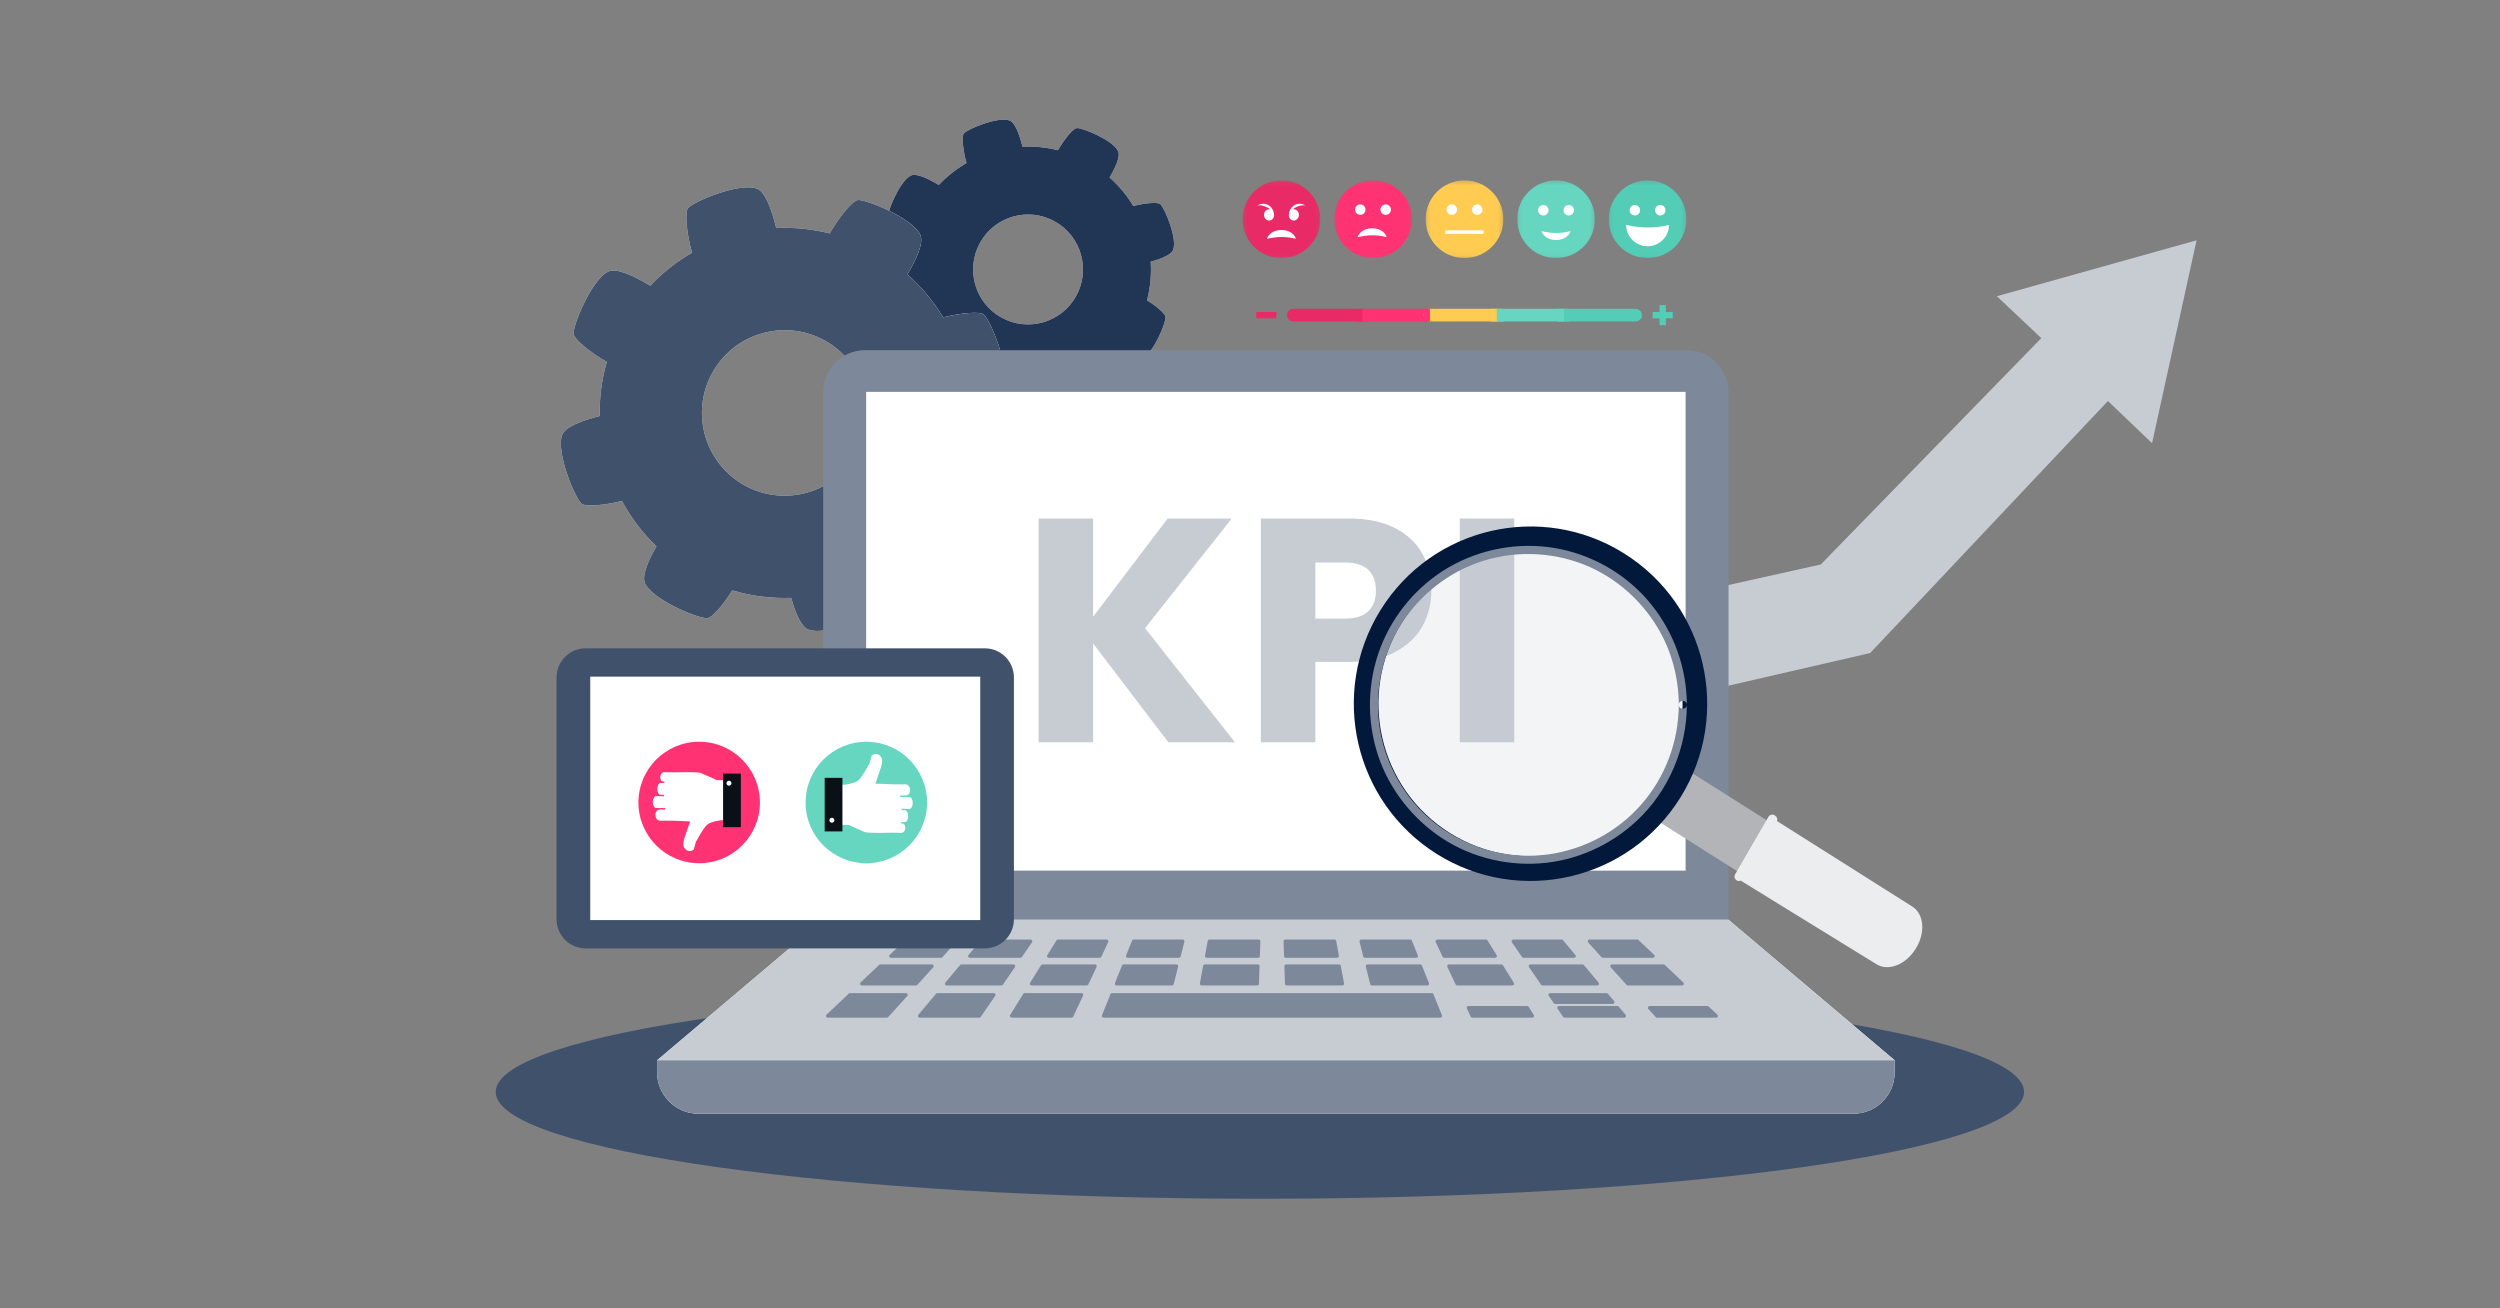 <svg fill="none" height="314" viewBox="0 0 600 314" width="600" xmlns="http://www.w3.org/2000/svg" xmlns:xlink="http://www.w3.org/1999/xlink"><rect x="0" y="0" width="600" height="314" fill="#808080" stroke="none"/><clipPath id="a"><path d="m0 0h600v314h-600z"/></clipPath><mask id="b" height="19" maskUnits="userSpaceOnUse" width="19" x="298" y="43"><path clip-rule="evenodd" d="m298.219 43.287h18.653v18.653h-18.653z" fill="#fff" fill-rule="evenodd"/></mask><mask id="c" height="19" maskUnits="userSpaceOnUse" width="19" x="342" y="43"><path clip-rule="evenodd" d="m342.154 43.287h18.653v18.653h-18.653z" fill="#fff" fill-rule="evenodd"/></mask><mask id="d" height="19" maskUnits="userSpaceOnUse" width="19" x="386" y="43"><path clip-rule="evenodd" d="m386.09 43.287h18.652v18.653h-18.652z" fill="#fff" fill-rule="evenodd"/></mask><mask id="e" height="19" maskUnits="userSpaceOnUse" width="19" x="320" y="43"><path clip-rule="evenodd" d="m320.187 43.287h18.653v18.653h-18.653z" fill="#fff" fill-rule="evenodd"/></mask><mask id="f" height="19" maskUnits="userSpaceOnUse" width="19" x="364" y="43"><path clip-rule="evenodd" d="m364.122 43.287h18.653v18.653h-18.653z" fill="#fff" fill-rule="evenodd"/></mask><g clip-path="url(#a)"><path d="m527.174 57.672-47.927 13.421 10.662 10.059-52.926 54.32-45.036 10.025.704 24.173 56.183-12.942 57.067-60.488 10.594 10.131z" fill="#c7ccd3"/><g clip-rule="evenodd" fill-rule="evenodd"><path d="m485.773 262.059c0 14.163-82.112 25.644-183.403 25.644s-183.403-11.481-183.403-25.644c0-14.162 82.112-25.643 183.403-25.643s183.403 11.481 183.403 25.643" fill="#40516c"/><path d="m258.27 71.058c-3.527 6.372-11.553 8.678-17.925 5.15-6.371-3.527-8.677-11.553-5.149-17.925 3.527-6.372 11.553-8.677 17.924-5.15 6.372 3.528 8.678 11.553 5.15 17.925zm.096-40.309c-.779.12-2.771 2.39-4.457 5.311-2.82-.709-5.69-.985-8.523-.854-.702-2.864-1.743-5.81-3.118-6.3-2.791-.994-10.216 2.137-10.959 3.149-.475.647-.262 3.761.653 7.085-2.433 1.404-4.682 3.163-6.659 5.256-2.527-1.533-5.359-2.889-6.68-2.262-2.676 1.27-5.712 8.734-5.523 9.975.119.778 2.376 2.76 5.282 4.442-.815 2.84-1.185 5.743-1.134 8.616-2.763.701-5.519 1.715-5.992 3.041-.993 2.791 2.138 10.216 3.149 10.958.602.443 3.338.289 6.392-.469 1.43 2.65 3.27 5.099 5.5 7.239-1.333 2.314-2.377 4.727-1.811 5.917 1.27 2.677 8.734 5.713 9.974 5.524.699-.107 2.372-1.942 3.925-4.424 3.089.915 6.254 1.303 9.379 1.191.685 2.43 1.617 4.656 2.795 5.075 2.791.994 10.215-2.136 10.959-3.148.408-.557.308-2.938-.31-5.707 2.755-1.549 5.276-3.554 7.45-5.974 2.196 1.229 4.419 2.136 5.546 1.601 2.677-1.271 5.713-8.734 5.523-9.975-.107-.701-1.951-2.38-4.442-3.936.799-3.065 1.074-6.195.876-9.274 2.558-.692 4.97-1.656 5.409-2.889.994-2.791-2.136-10.214-3.148-10.957-.605-.445-3.364-.288-6.437.481-1.518-2.522-3.424-4.835-5.693-6.842 1.442-2.433 2.648-5.066 2.05-6.327-1.271-2.676-8.735-5.712-9.976-5.522z" fill="#fff"/><path d="m258.27 71.058c-3.527 6.372-11.553 8.678-17.925 5.15-6.371-3.527-8.677-11.553-5.149-17.925 3.527-6.372 11.553-8.677 17.924-5.15 6.372 3.528 8.678 11.553 5.15 17.925zm.096-40.309c-.779.12-2.771 2.39-4.457 5.311-2.82-.709-5.69-.985-8.523-.854-.702-2.864-1.743-5.81-3.118-6.3-2.791-.994-10.216 2.137-10.959 3.149-.475.647-.262 3.761.653 7.085-2.433 1.404-4.682 3.163-6.659 5.256-2.527-1.533-5.359-2.889-6.68-2.262-2.676 1.27-5.712 8.734-5.523 9.975.119.778 2.376 2.76 5.282 4.442-.815 2.84-1.185 5.743-1.134 8.616-2.763.701-5.519 1.715-5.992 3.041-.993 2.791 2.138 10.216 3.149 10.958.602.443 3.338.289 6.392-.469 1.43 2.65 3.27 5.099 5.5 7.239-1.333 2.314-2.377 4.727-1.811 5.917 1.27 2.677 8.734 5.713 9.974 5.524.699-.107 2.372-1.942 3.925-4.424 3.089.915 6.254 1.303 9.379 1.191.685 2.43 1.617 4.656 2.795 5.075 2.791.994 10.215-2.136 10.959-3.148.408-.557.308-2.938-.31-5.707 2.755-1.549 5.276-3.554 7.45-5.974 2.196 1.229 4.419 2.136 5.546 1.601 2.677-1.271 5.713-8.734 5.523-9.975-.107-.701-1.951-2.38-4.442-3.936.799-3.065 1.074-6.195.876-9.274 2.558-.692 4.97-1.656 5.409-2.889.994-2.791-2.136-10.214-3.148-10.957-.605-.445-3.364-.288-6.437.481-1.518-2.522-3.424-4.835-5.693-6.842 1.442-2.433 2.648-5.066 2.05-6.327-1.271-2.676-8.735-5.712-9.976-5.522z" fill="#213554"/><path d="m205.699 108.726c-5.313 9.596-17.399 13.069-26.996 7.756-9.595-5.312-13.067-17.399-7.755-26.995 5.313-9.596 17.399-13.068 26.994-7.755 9.596 5.313 13.07 17.398 7.757 26.994zm.144-60.704c-1.174.181-4.174 3.599-6.713 7.998-4.246-1.068-8.568-1.484-12.835-1.286-1.057-4.312-2.625-8.749-4.696-9.488-4.203-1.497-15.384 3.218-16.503 4.742-.716.974-.395 5.664.983 10.671-3.664 2.115-7.05 4.763-10.029 7.915-3.805-2.309-8.07-4.351-10.059-3.406-4.031 1.913-8.603 13.153-8.317 15.022.179 1.171 3.577 4.157 7.954 6.689-1.228 4.277-1.784 8.648-1.708 12.976-4.161 1.056-8.311 2.583-9.023 4.579-1.496 4.204 3.219 15.385 4.742 16.503.906.667 5.026.436 9.625-.707 2.154 3.992 4.926 7.68 8.284 10.902-2.008 3.485-3.58 7.119-2.729 8.911 1.914 4.031 13.154 8.603 15.022 8.318 1.053-.162 3.571-2.925 5.911-6.662 4.651 1.378 9.418 1.963 14.124 1.794 1.031 3.66 2.435 7.011 4.21 7.643 4.202 1.496 15.383-3.217 16.503-4.741.616-.839.464-4.425-.466-8.595 4.148-2.333 7.946-5.352 11.219-8.998 3.308 1.851 6.655 3.217 8.353 2.412 4.031-1.914 8.602-13.153 8.317-15.021-.162-1.055-2.939-3.585-6.69-5.928 1.203-4.617 1.617-9.33 1.319-13.967 3.852-1.042 7.486-2.493 8.146-4.35 1.497-4.203-3.217-15.383-4.741-16.502-.91-.67-5.065-.434-9.693.724-2.286-3.798-5.157-7.282-8.574-10.303 2.172-3.664 3.988-7.629 3.087-9.528-1.914-4.03-13.155-8.602-15.023-8.316z" fill="#fff"/><path d="m205.699 108.726c-5.313 9.596-17.399 13.069-26.996 7.756-9.595-5.312-13.067-17.399-7.755-26.995 5.313-9.596 17.399-13.068 26.994-7.755 9.596 5.313 13.07 17.398 7.757 26.994zm.144-60.704c-1.174.181-4.174 3.599-6.713 7.998-4.246-1.068-8.568-1.484-12.835-1.286-1.057-4.312-2.625-8.749-4.696-9.488-4.203-1.497-15.384 3.218-16.503 4.742-.716.974-.395 5.664.983 10.671-3.664 2.115-7.05 4.763-10.029 7.915-3.805-2.309-8.07-4.351-10.059-3.406-4.031 1.913-8.603 13.153-8.317 15.022.179 1.171 3.577 4.157 7.954 6.689-1.228 4.277-1.784 8.648-1.708 12.976-4.161 1.056-8.311 2.583-9.023 4.579-1.496 4.204 3.219 15.385 4.742 16.503.906.667 5.026.436 9.625-.707 2.154 3.992 4.926 7.68 8.284 10.902-2.008 3.485-3.58 7.119-2.729 8.911 1.914 4.031 13.154 8.603 15.022 8.318 1.053-.162 3.571-2.925 5.911-6.662 4.651 1.378 9.418 1.963 14.124 1.794 1.031 3.66 2.435 7.011 4.21 7.643 4.202 1.496 15.383-3.217 16.503-4.741.616-.839.464-4.425-.466-8.595 4.148-2.333 7.946-5.352 11.219-8.998 3.308 1.851 6.655 3.217 8.353 2.412 4.031-1.914 8.602-13.153 8.317-15.021-.162-1.055-2.939-3.585-6.69-5.928 1.203-4.617 1.617-9.33 1.319-13.967 3.852-1.042 7.486-2.493 8.146-4.35 1.497-4.203-3.217-15.383-4.741-16.502-.91-.67-5.065-.434-9.693.724-2.286-3.798-5.157-7.282-8.574-10.303 2.172-3.664 3.988-7.629 3.087-9.528-1.914-4.03-13.155-8.602-15.023-8.316z" fill="#40516c"/><path d="m414.857 220.751h-217.292v-126.64c0-5.561 4.508-10.07 10.07-10.07h197.153c5.56 0 10.069 4.508 10.069 10.07z" fill="#7d899a"/><path d="m207.878 208.948h196.665v-114.897h-196.665z" fill="#fff"/><path d="m454.725 254.474h-297.027l39.867-33.716h217.292z" fill="#fff"/><path d="m454.725 254.474h-297.027l39.867-33.716h217.292z" fill="#c7ccd3"/><path d="m444.784 267.292h-277.147c-5.489 0-9.939-4.451-9.939-9.941v-2.878h297.027v2.878c0 5.49-4.45 9.941-9.941 9.941" fill="#fff"/><path d="m444.784 267.292h-277.147c-5.489 0-9.939-4.451-9.939-9.941v-2.878h297.027v2.878c0 5.49-4.45 9.941-9.941 9.941" fill="#7d899a"/><path d="m225.861 229.875h-12.028c-.374 0-.556-.457-.284-.715l3.753-3.552c.077-.074.179-.114.285-.114h11.489c.359 0 .548.426.307.692l-3.216 3.553c-.078.086-.189.136-.306.136" fill="#7d899a"/><path d="m244.905 229.875h-12.146c-.352 0-.543-.411-.317-.679l2.979-3.554c.08-.093.195-.148.317-.148h11.608c.333 0 .529.374.341.648l-2.441 3.553c-.078.112-.206.18-.341.18" fill="#7d899a"/><path d="m263.937 229.875h-12.243c-.324 0-.523-.357-.352-.632l2.205-3.553c.076-.122.209-.196.352-.196h11.705c.304 0 .503.316.375.59l-1.667 3.552c-.069.146-.215.239-.375.239" fill="#7d899a"/><path d="m282.956 229.875h-12.315c-.293 0-.494-.297-.384-.569l1.431-3.552c.062-.157.215-.26.383-.26h11.777c.27 0 .468.254.402.515l-.893 3.553c-.046.184-.212.313-.401.313" fill="#7d899a"/><path d="m301.956 229.875h-12.353c-.258 0-.453-.235-.406-.489l.656-3.553c.035-.196.207-.339.407-.339h11.815c.233 0 .421.194.413.428l-.118 3.553c-.007.223-.191.4-.414.4" fill="#7d899a"/><path d="m320.937 229.875h-12.352c-.223 0-.407-.177-.414-.4l-.118-3.553c-.008-.234.18-.428.413-.428h11.816c.199 0 .37.143.407.339l.656 3.553c.046.254-.149.489-.408.489" fill="#7d899a"/><path d="m339.9 229.875h-12.314c-.19 0-.356-.129-.402-.313l-.893-3.553c-.065-.261.132-.515.402-.515h11.776c.169 0 .321.103.384.26l1.431 3.552c.109.272-.09.569-.384.569" fill="#7d899a"/><path d="m358.847 229.875h-12.243c-.161 0-.307-.093-.374-.239l-1.668-3.552c-.129-.274.071-.59.375-.59h11.705c.144 0 .276.074.352.196l2.205 3.553c.171.275-.027.632-.352.632" fill="#7d899a"/><path d="m377.782 229.875h-12.145c-.137 0-.264-.068-.341-.18l-2.442-3.553c-.188-.274.008-.648.341-.648h11.608c.122 0 .238.055.317.148l2.979 3.554c.226.268.035.679-.317.679" fill="#7d899a"/><path d="m396.708 229.875h-12.028c-.116 0-.228-.05-.306-.136l-3.216-3.553c-.241-.266-.052-.692.307-.692h11.49c.105 0 .207.04.283.114l3.754 3.552c.272.258.09.715-.284.715" fill="#7d899a"/><path d="m219.852 236.512h-13.033c-.374 0-.557-.457-.284-.714l4.462-4.224c.077-.072.179-.113.285-.113h12.393c.358 0 .548.425.306.692l-3.823 4.223c-.078.086-.189.136-.306.136" fill="#7d899a"/><path d="m240.343 236.512h-13.151c-.352 0-.543-.411-.317-.679l3.542-4.225c.079-.093.194-.147.317-.147h12.511c.333 0 .529.373.341.647l-2.902 4.224c-.077.112-.206.18-.341.18" fill="#7d899a"/><path d="m260.823 236.512h-13.249c-.324 0-.522-.357-.352-.632l2.621-4.224c.076-.122.209-.195.352-.195h12.609c.303 0 .503.315.375.589l-1.982 4.224c-.069.145-.215.238-.374.238" fill="#7d899a"/><path d="m212.856 244.24h-14.202c-.374 0-.556-.457-.285-.714l5.347-5.061c.078-.073.179-.113.285-.113h13.436c.359 0 .547.425.307.691l-4.581 5.062c-.078.086-.19.135-.307.135" fill="#7d899a"/><path d="m235.032 244.24h-14.321c-.351 0-.543-.41-.317-.679l4.244-5.061c.078-.095.195-.148.317-.148h13.555c.332 0 .529.373.341.648l-3.479 5.06c-.076.113-.204.18-.34.18" fill="#7d899a"/><path d="m257.196 244.24h-14.418c-.325 0-.522-.357-.351-.632l3.14-5.061c.076-.121.208-.195.352-.195h13.651c.304 0 .504.314.375.589l-2.374 5.061c-.069.145-.215.238-.375.238" fill="#7d899a"/><path d="m281.288 236.512h-13.32c-.294 0-.493-.297-.384-.568l1.701-4.224c.063-.157.215-.259.384-.259h12.68c.27 0 .467.253.401.515l-1.061 4.223c-.046.184-.212.313-.401.313" fill="#7d899a"/><path d="m345.684 244.24h-80.828c-.293 0-.493-.297-.384-.568l2.038-5.061c.063-.156.215-.259.384-.259h76.753c.169 0 .321.103.384.259l2.038 5.061c.109.271-.091.568-.385.568" fill="#7d899a"/><path d="m301.735 236.512h-13.358c-.259 0-.454-.235-.406-.489l.779-4.224c.037-.196.208-.338.407-.338h12.719c.234 0 .421.194.414.427l-.141 4.224c-.007.223-.191.4-.414.4" fill="#7d899a"/><path d="m322.163 236.512h-13.358c-.223 0-.405-.177-.413-.4l-.14-4.224c-.008-.233.179-.427.413-.427h12.718c.2 0 .371.142.407.338l.78 4.224c.047.254-.148.489-.407.489" fill="#7d899a"/><path d="m342.573 236.512h-13.32c-.189 0-.355-.129-.401-.313l-1.061-4.223c-.066-.262.131-.515.401-.515h12.68c.169 0 .321.102.385.259l1.7 4.224c.109.271-.091.568-.384.568" fill="#7d899a"/><path d="m362.967 236.512h-13.248c-.161 0-.307-.093-.375-.238l-1.981-4.224c-.129-.274.07-.589.374-.589h12.608c.144 0 .277.073.352.195l2.622 4.224c.171.275-.027.632-.352.632" fill="#7d899a"/><path d="m383.349 236.512h-13.15c-.137 0-.264-.068-.341-.18l-2.903-4.224c-.188-.274.008-.647.341-.647h12.511c.122 0 .239.054.317.147l3.542 4.225c.226.268.034.679-.317.679" fill="#7d899a"/><path d="m387.064 240.942h-13.821c-.136 0-.264-.067-.341-.179l-1.211-1.763c-.189-.275.007-.648.341-.648h13.554c.122 0 .238.053.316.148l1.479 1.763c.226.269.035.679-.317.679" fill="#7d899a"/><path d="m389.83 244.245h-14.321c-.136 0-.263-.068-.341-.18l-1.353-1.969c-.189-.275.008-.649.341-.649h14.022c.122 0 .238.055.317.148l1.651 1.971c.226.268.035.679-.316.679" fill="#7d899a"/><path d="m411.887 244.245h-14.202c-.117 0-.228-.05-.307-.136l-1.783-1.97c-.241-.266-.052-.692.307-.692h13.904c.106 0 .207.041.284.114l2.081 1.969c.273.257.09.715-.284.715" fill="#7d899a"/><path d="m367.763 244.245h-14.418c-.161 0-.307-.093-.375-.238l-.924-1.97c-.129-.275.071-.59.375-.59h14.12c.143 0 .276.075.351.196l1.223 1.969c.171.276-.027.633-.352.633" fill="#7d899a"/><path d="m403.722 236.512h-13.033c-.116 0-.228-.05-.306-.136l-3.823-4.223c-.241-.267-.052-.692.307-.692h12.392c.106 0 .208.041.285.113l4.462 4.224c.272.257.09.714-.284.714" fill="#7d899a"/></g><path d="m280.398 178.145-18.053-23.715v23.715h-13.081v-53.702h13.081v23.562l17.9-23.562h15.377l-20.808 26.316 21.573 27.386z" fill="#c7ccd3"/><path d="m343.529 141.732c0 3.111-.714 5.967-2.142 8.568-1.427 2.55-3.62 4.615-6.578 6.196s-6.63 2.371-11.016 2.371h-8.109v19.278h-13.081v-53.702h21.19c4.284 0 7.905.74 10.863 2.219s5.176 3.519 6.655 6.12 2.218 5.584 2.218 8.95zm-20.73 6.732c2.498 0 4.36-.587 5.584-1.76s1.836-2.83 1.836-4.972-.612-3.8-1.836-4.973c-1.224-1.172-3.086-1.759-5.584-1.759h-7.115v13.464z" fill="#c7ccd3"/><path d="m363.421 124.443v53.702h-13.082v-53.702z" fill="#c7ccd3"/><path clip-rule="evenodd" d="m445.227 210.264-7.461 11.986-42.332-26.75 7.46-11.986z" fill="#b3b4b8" fill-rule="evenodd"/><path clip-rule="evenodd" d="m459.809 227.627-.086.138c-2.353 3.781-6.553 5.411-9.38 3.641l-32.494-20.007 8.539-14.405 32.563 20.581c2.827 1.77 3.211 6.27.858 10.052" fill="#ecedef" fill-rule="evenodd"/><path clip-rule="evenodd" d="m386.639 137.861c-17.09-10.702-39.592-5.481-50.261 11.66-10.669 17.143-5.464 39.713 11.625 50.415s39.592 5.481 50.261-11.661c10.669-17.141 5.464-39.713-11.625-50.414m16.651 53.558c-12.402 19.925-38.559 25.994-58.425 13.555-19.865-12.44-25.915-38.678-13.513-58.604s38.559-25.995 58.425-13.555c19.865 12.44 25.915 38.677 13.513 58.604" fill="#02193c" fill-rule="evenodd"/><path clip-rule="evenodd" d="m386.639 137.854c-17.09-10.702-39.592-5.481-50.261 11.66-10.669 17.143-5.464 39.713 11.625 50.415s39.592 5.481 50.261-11.661c10.669-17.141 5.464-39.713-11.625-50.414" fill="#c7ccd3" fill-rule="evenodd" opacity=".2"/><path clip-rule="evenodd" d="m418.28 210.93 8.124-13.706c.279-.47.157-1.077-.281-1.402l-.143-.106c-.509-.379-1.234-.229-1.552.32l-8.001 13.801c-.3.517-.118 1.18.403 1.47l.018.01c.504.281 1.138.109 1.432-.387" fill="#ecedef" fill-rule="evenodd"/><path clip-rule="evenodd" d="m402.905 169.156c-.032 8.794-3.216 17.319-9.006 23.932-5.716 6.528-13.673 10.741-22.231 11.959-8.75 1.244-17.783-.982-25.095-5.901-7.121-4.79-12.318-12.179-14.596-20.449-2.362-8.575-1.385-17.928 2.598-25.862 3.836-7.643 10.434-13.795 18.301-17.1 8.212-3.45 17.534-3.657 25.931-.74 8.085 2.808 14.953 8.647 19.256 16.034 3.195 5.487 4.819 11.785 4.842 18.127.005 1.255 1.945 1.255 1.941 0-.032-8.811-3.071-17.295-8.588-24.142-5.386-6.684-13.103-11.358-21.463-13.168-8.672-1.877-17.84-.57-25.693 3.534-7.548 3.945-13.636 10.547-17.083 18.338-3.601 8.142-4.196 17.441-1.772 26.001 2.342 8.273 7.579 15.509 14.51 20.524 7.124 5.157 16.026 7.572 24.769 6.969 8.667-.599 16.908-4.276 23.265-10.191 7.679-7.145 12.017-17.388 12.055-27.865.004-1.255-1.936-1.255-1.941 0" fill="#7d899a" fill-rule="evenodd"/><path clip-rule="evenodd" d="m236.363 155.602c3.852 0 6.976 3.127 6.976 6.982v58.051c0 3.855-3.124 6.979-6.976 6.979h-95.809c-3.853 0-6.976-3.124-6.976-6.979v-58.051c0-3.856 3.123-6.982 6.976-6.982z" fill="#40516c" fill-rule="evenodd"/><path clip-rule="evenodd" d="m141.658 220.816h93.596v-58.421h-93.596z" fill="#fff" fill-rule="evenodd"/><path clip-rule="evenodd" d="m167.802 178.02c8.051 0 14.579 6.526 14.579 14.578s-6.528 14.579-14.579 14.579c-8.052 0-14.579-6.527-14.579-14.579s6.527-14.578 14.579-14.578z" fill="#ff3273" fill-rule="evenodd"/><path clip-rule="evenodd" d="m157.954 193.919.66.019 1.066.018-.01.346-1.195-.011c-.713-.019-1.142.434-1.164 1.218s.371 1.437 1.084 1.457l2.994.008c.023.001.046-.001.069-.002v.004l4.167.157-1.402 4.117c-.316 1.284-.349 1.863.215 2.492.561.629 1.445.683 2.075.12l.497-1.815s1.762-3.272 2.658-4.078c.977-.878 3.518-1.119 3.518-1.119.884.031.798.074 1.912.12v-9.704c-2.22-.056-3.158-.053-3.158-.053-.312-.252-3.143-1.382-3.681-1.675-.665-.363-6.902-.168-6.902-.168l-1.474-.042-.419-.011c-.44-.013-.982.364-1.004 1.149-.021.784.318 1.097.758 1.108l.224.007-.009.346-.039-.001-.655-.019-.15-.004c-.44-.012-.815.614-.837 1.399s.318 1.431.757 1.443l.15.004.655.018.039.002-.01.346-.65-.019-.658-.018-.532-.016c-.441-.012-.816.615-.838 1.399s.318 1.431.758 1.443z" fill="#fff" fill-rule="evenodd"/><path clip-rule="evenodd" d="m173.54 198.525h4.264v-12.861h-4.264z" fill="#0b1016" fill-rule="evenodd"/><path clip-rule="evenodd" d="m175 187.375c-.329-.028-.617.217-.645.544-.028.328.216.62.544.646.329.028.617-.216.645-.544s-.216-.618-.544-.646z" fill="#fff" fill-rule="evenodd"/><path clip-rule="evenodd" d="m207.921 207.177c-8.051 0-14.579-6.526-14.579-14.579 0-8.052 6.528-14.578 14.579-14.578 8.052 0 14.579 6.526 14.579 14.578 0 8.053-6.527 14.579-14.579 14.579z" fill="#66d6c0" fill-rule="evenodd"/><path clip-rule="evenodd" d="m218.299 191.302-.531-.015-.66-.018-1.065-.018.01-.346 1.194.01c.714.02 1.143-.434 1.165-1.218s-.372-1.436-1.084-1.456l-2.994-.008c-.024-.002-.046 0-.069.002v-.005l-4.167-.157 1.401-4.117c.317-1.284.35-1.863-.214-2.492-.561-.628-1.446-.683-2.075-.119l-.496 1.815s-1.763 3.272-2.66 4.077c-.977.878-3.518 1.119-3.518 1.119-.884-.031-.798-.074-1.911-.119v9.704c2.22.056 3.158.053 3.158.053.312.251 3.143 1.381 3.681 1.674.665.364 6.902.168 6.902.168l1.473.042.42.011c.44.013.981-.363 1.003-1.148s-.317-1.097-.757-1.109l-.225-.007.01-.346.039.001.655.019.15.004c.44.012.815-.614.837-1.398.022-.786-.318-1.431-.757-1.444l-.15-.004-.655-.018-.039-.001.01-.346.649.019.659.017.532.016c.441.012.816-.614.838-1.399.022-.784-.318-1.431-.759-1.443" fill="#fff" fill-rule="evenodd"/><path clip-rule="evenodd" d="m197.92 199.541h4.262v-12.861h-4.262z" fill="#0b1016" fill-rule="evenodd"/><path clip-rule="evenodd" d="m199.702 196.264c-.329-.028-.617.216-.644.544-.029.328.215.619.543.646.329.028.618-.216.645-.545.028-.328-.215-.617-.544-.645z" fill="#fff" fill-rule="evenodd"/><g mask="url(#b)"><path clip-rule="evenodd" d="m307.546 43.287c5.151 0 9.326 4.176 9.326 9.326s-4.175 9.326-9.326 9.326-9.327-4.176-9.327-9.326 4.176-9.326 9.327-9.326" fill="#e82a66" fill-rule="evenodd"/></g><path clip-rule="evenodd" d="m307.546 55.195c-1.919 0-3.176 1.03-3.474 2.128v.002-.002c2.436-.588 4.637-.593 6.948 0v.002-.002c-.298-1.097-1.556-2.128-3.474-2.128" fill="#fff" fill-rule="evenodd"/><path clip-rule="evenodd" d="m304.475 50.246c.021-.001.041-.002.062-.003.181-.003.156-.139.046-.212-.169-.111-.352-.214-.545-.308-.828-.403-1.661-.538-2.231-.409 1.752-1.092 3.822.129 3.967 2.189.052.741-.445 1.38-1.11 1.427-.665.047-1.246-.516-1.299-1.258-.052-.741.445-1.38 1.11-1.427" fill="#fff" fill-rule="evenodd"/><path clip-rule="evenodd" d="m310.617 50.246c-.021-.001-.042-.002-.062-.003-.181-.003-.156-.139-.046-.212.169-.111.351-.214.545-.308.828-.403 1.661-.538 2.231-.409-1.752-1.092-3.822.129-3.967 2.189-.052.741.444 1.38 1.11 1.427.664.047 1.246-.516 1.298-1.258.053-.741-.444-1.38-1.109-1.427" fill="#fff" fill-rule="evenodd"/><g mask="url(#c)"><path clip-rule="evenodd" d="m351.481 43.287c5.151 0 9.326 4.176 9.326 9.326s-4.175 9.326-9.326 9.326-9.327-4.176-9.327-9.326 4.176-9.326 9.327-9.326" fill="#ffcb50" fill-rule="evenodd"/></g><path clip-rule="evenodd" d="m348.431 49.053c.694 0 1.257.563 1.257 1.258 0 .694-.563 1.258-1.257 1.258-.695 0-1.258-.563-1.258-1.258 0-.695.563-1.258 1.258-1.258" fill="#fff" fill-rule="evenodd"/><path clip-rule="evenodd" d="m354.531 49.053c.695 0 1.257.563 1.257 1.258 0 .694-.562 1.258-1.257 1.258-.694 0-1.258-.563-1.258-1.258 0-.695.564-1.258 1.258-1.258" fill="#fff" fill-rule="evenodd"/><path clip-rule="evenodd" d="m346.896 56.123h9.169v-.848h-9.169z" fill="#fff" fill-rule="evenodd"/><g mask="url(#d)"><path clip-rule="evenodd" d="m395.416 43.287c5.151 0 9.326 4.176 9.326 9.326s-4.175 9.326-9.326 9.326-9.326-4.176-9.326-9.326 4.175-9.326 9.326-9.326" fill="#53cdb5" fill-rule="evenodd"/></g><path clip-rule="evenodd" d="m395.416 59.102c-2.858 0-5.14-2.332-5.14-5.111v-.005.005c3.523.793 6.953.822 10.281 0 0 2.779-2.283 5.111-5.141 5.111" fill="#fff" fill-rule="evenodd"/><path clip-rule="evenodd" d="m392.366 49.199c.694 0 1.258.563 1.258 1.258 0 .694-.564 1.258-1.258 1.258-.695 0-1.258-.563-1.258-1.258 0-.695.563-1.258 1.258-1.258" fill="#fff" fill-rule="evenodd"/><path clip-rule="evenodd" d="m398.466 49.199c.695 0 1.258.563 1.258 1.258 0 .694-.563 1.258-1.258 1.258-.694 0-1.257-.563-1.257-1.258 0-.695.563-1.258 1.257-1.258" fill="#fff" fill-rule="evenodd"/><g mask="url(#e)"><path clip-rule="evenodd" d="m329.513 43.287c5.151 0 9.327 4.176 9.327 9.326s-4.176 9.326-9.327 9.326c-5.15 0-9.326-4.176-9.326-9.326s4.176-9.326 9.326-9.326" fill="#ff3273" fill-rule="evenodd"/></g><path clip-rule="evenodd" d="m326.463 49.053c.695 0 1.257.563 1.257 1.258 0 .694-.562 1.258-1.257 1.258-.694 0-1.258-.563-1.258-1.258 0-.695.564-1.258 1.258-1.258" fill="#fff" fill-rule="evenodd"/><path clip-rule="evenodd" d="m332.564 49.053c.694 0 1.257.563 1.257 1.258 0 .694-.563 1.258-1.257 1.258-.695 0-1.258-.563-1.258-1.258 0-.695.563-1.258 1.258-1.258" fill="#fff" fill-rule="evenodd"/><path clip-rule="evenodd" d="m329.317 54.787c-1.918 0-3.176 1.03-3.474 2.128v.002-.002c2.437-.588 4.638-.593 6.948 0v.002-.002c-.297-1.097-1.555-2.128-3.474-2.128" fill="#fff" fill-rule="evenodd"/><g mask="url(#f)"><path clip-rule="evenodd" d="m373.448 43.287c5.151 0 9.327 4.176 9.327 9.326s-4.176 9.326-9.327 9.326-9.326-4.176-9.326-9.326 4.175-9.326 9.326-9.326" fill="#66d6c0" fill-rule="evenodd"/></g><path clip-rule="evenodd" d="m370.398 49.199c.695 0 1.258.563 1.258 1.258 0 .695-.563 1.258-1.258 1.258-.694 0-1.257-.563-1.257-1.258 0-.694.563-1.258 1.257-1.258" fill="#fff" fill-rule="evenodd"/><path clip-rule="evenodd" d="m376.499 49.199c.694 0 1.257.563 1.257 1.258 0 .695-.563 1.258-1.257 1.258-.695 0-1.258-.563-1.258-1.258 0-.694.563-1.258 1.258-1.258" fill="#fff" fill-rule="evenodd"/><path clip-rule="evenodd" d="m373.448 57.602c-1.918 0-3.176-1.03-3.474-2.128v-.002.002c2.437.588 4.638.593 6.948 0v-.002.002c-.298 1.097-1.555 2.128-3.474 2.128" fill="#fff" fill-rule="evenodd"/><path clip-rule="evenodd" d="m310.401 74.119h17.179c.833 0 1.515.681 1.515 1.514 0 .833-.682 1.514-1.515 1.514h-17.179c-.833 0-1.515-.682-1.515-1.514 0-.833.682-1.514 1.515-1.514" fill="#e82a66" fill-rule="evenodd"/><path clip-rule="evenodd" d="m326.975 74.119h17.18c.833 0 1.514.681 1.514 1.514 0 .833-.681 1.514-1.514 1.514h-17.18c-.833 0-1.514-.682-1.514-1.514 0-.833.681-1.514 1.514-1.514" fill="#ff3273" fill-rule="evenodd"/><path clip-rule="evenodd" d="m360.36 74.119c.833 0 1.515.681 1.515 1.514 0 .833-.682 1.514-1.515 1.514h-17.179c-.833 0-1.514-.682-1.514-1.514 0-.833.681-1.514 1.514-1.514z" fill="#ffcb50" fill-rule="evenodd"/><path clip-rule="evenodd" d="m359.229 74.119h17.179c.833 0 1.514.681 1.514 1.514 0 .833-.681 1.514-1.514 1.514h-17.179c-.833 0-1.515-.682-1.515-1.514 0-.833.682-1.514 1.515-1.514" fill="#66d6c0" fill-rule="evenodd"/><path clip-rule="evenodd" d="m375.382 74.119h17.179c.833 0 1.515.681 1.515 1.514 0 .833-.682 1.514-1.515 1.514h-17.179c-.833 0-1.515-.682-1.515-1.514 0-.833.682-1.514 1.515-1.514" fill="#53cdb5" fill-rule="evenodd"/><path clip-rule="evenodd" d="m301.5 76.397h4.828v-1.524h-4.828z" fill="#e82a66" fill-rule="evenodd"/><path clip-rule="evenodd" d="m396.634 74.873h1.651v-1.652h1.525v1.652h1.651v1.524h-1.651v1.651h-1.525v-1.651h-1.651z" fill="#53cdb5" fill-rule="evenodd"/><path clip-rule="evenodd" d="m325.461 77.148h1.514v-3.029h-1.514z" fill="#e82a66" fill-rule="evenodd"/><path clip-rule="evenodd" d="m341.667 77.148h1.514v-3.029h-1.514z" fill="#ff3273" fill-rule="evenodd"/><path clip-rule="evenodd" d="m357.714 77.148h1.515v-3.029h-1.515z" fill="#ffcb50" fill-rule="evenodd"/><path clip-rule="evenodd" d="m373.816 77.148h1.514v-3.029h-1.514z" fill="#66d6c0" fill-rule="evenodd"/></g></svg>